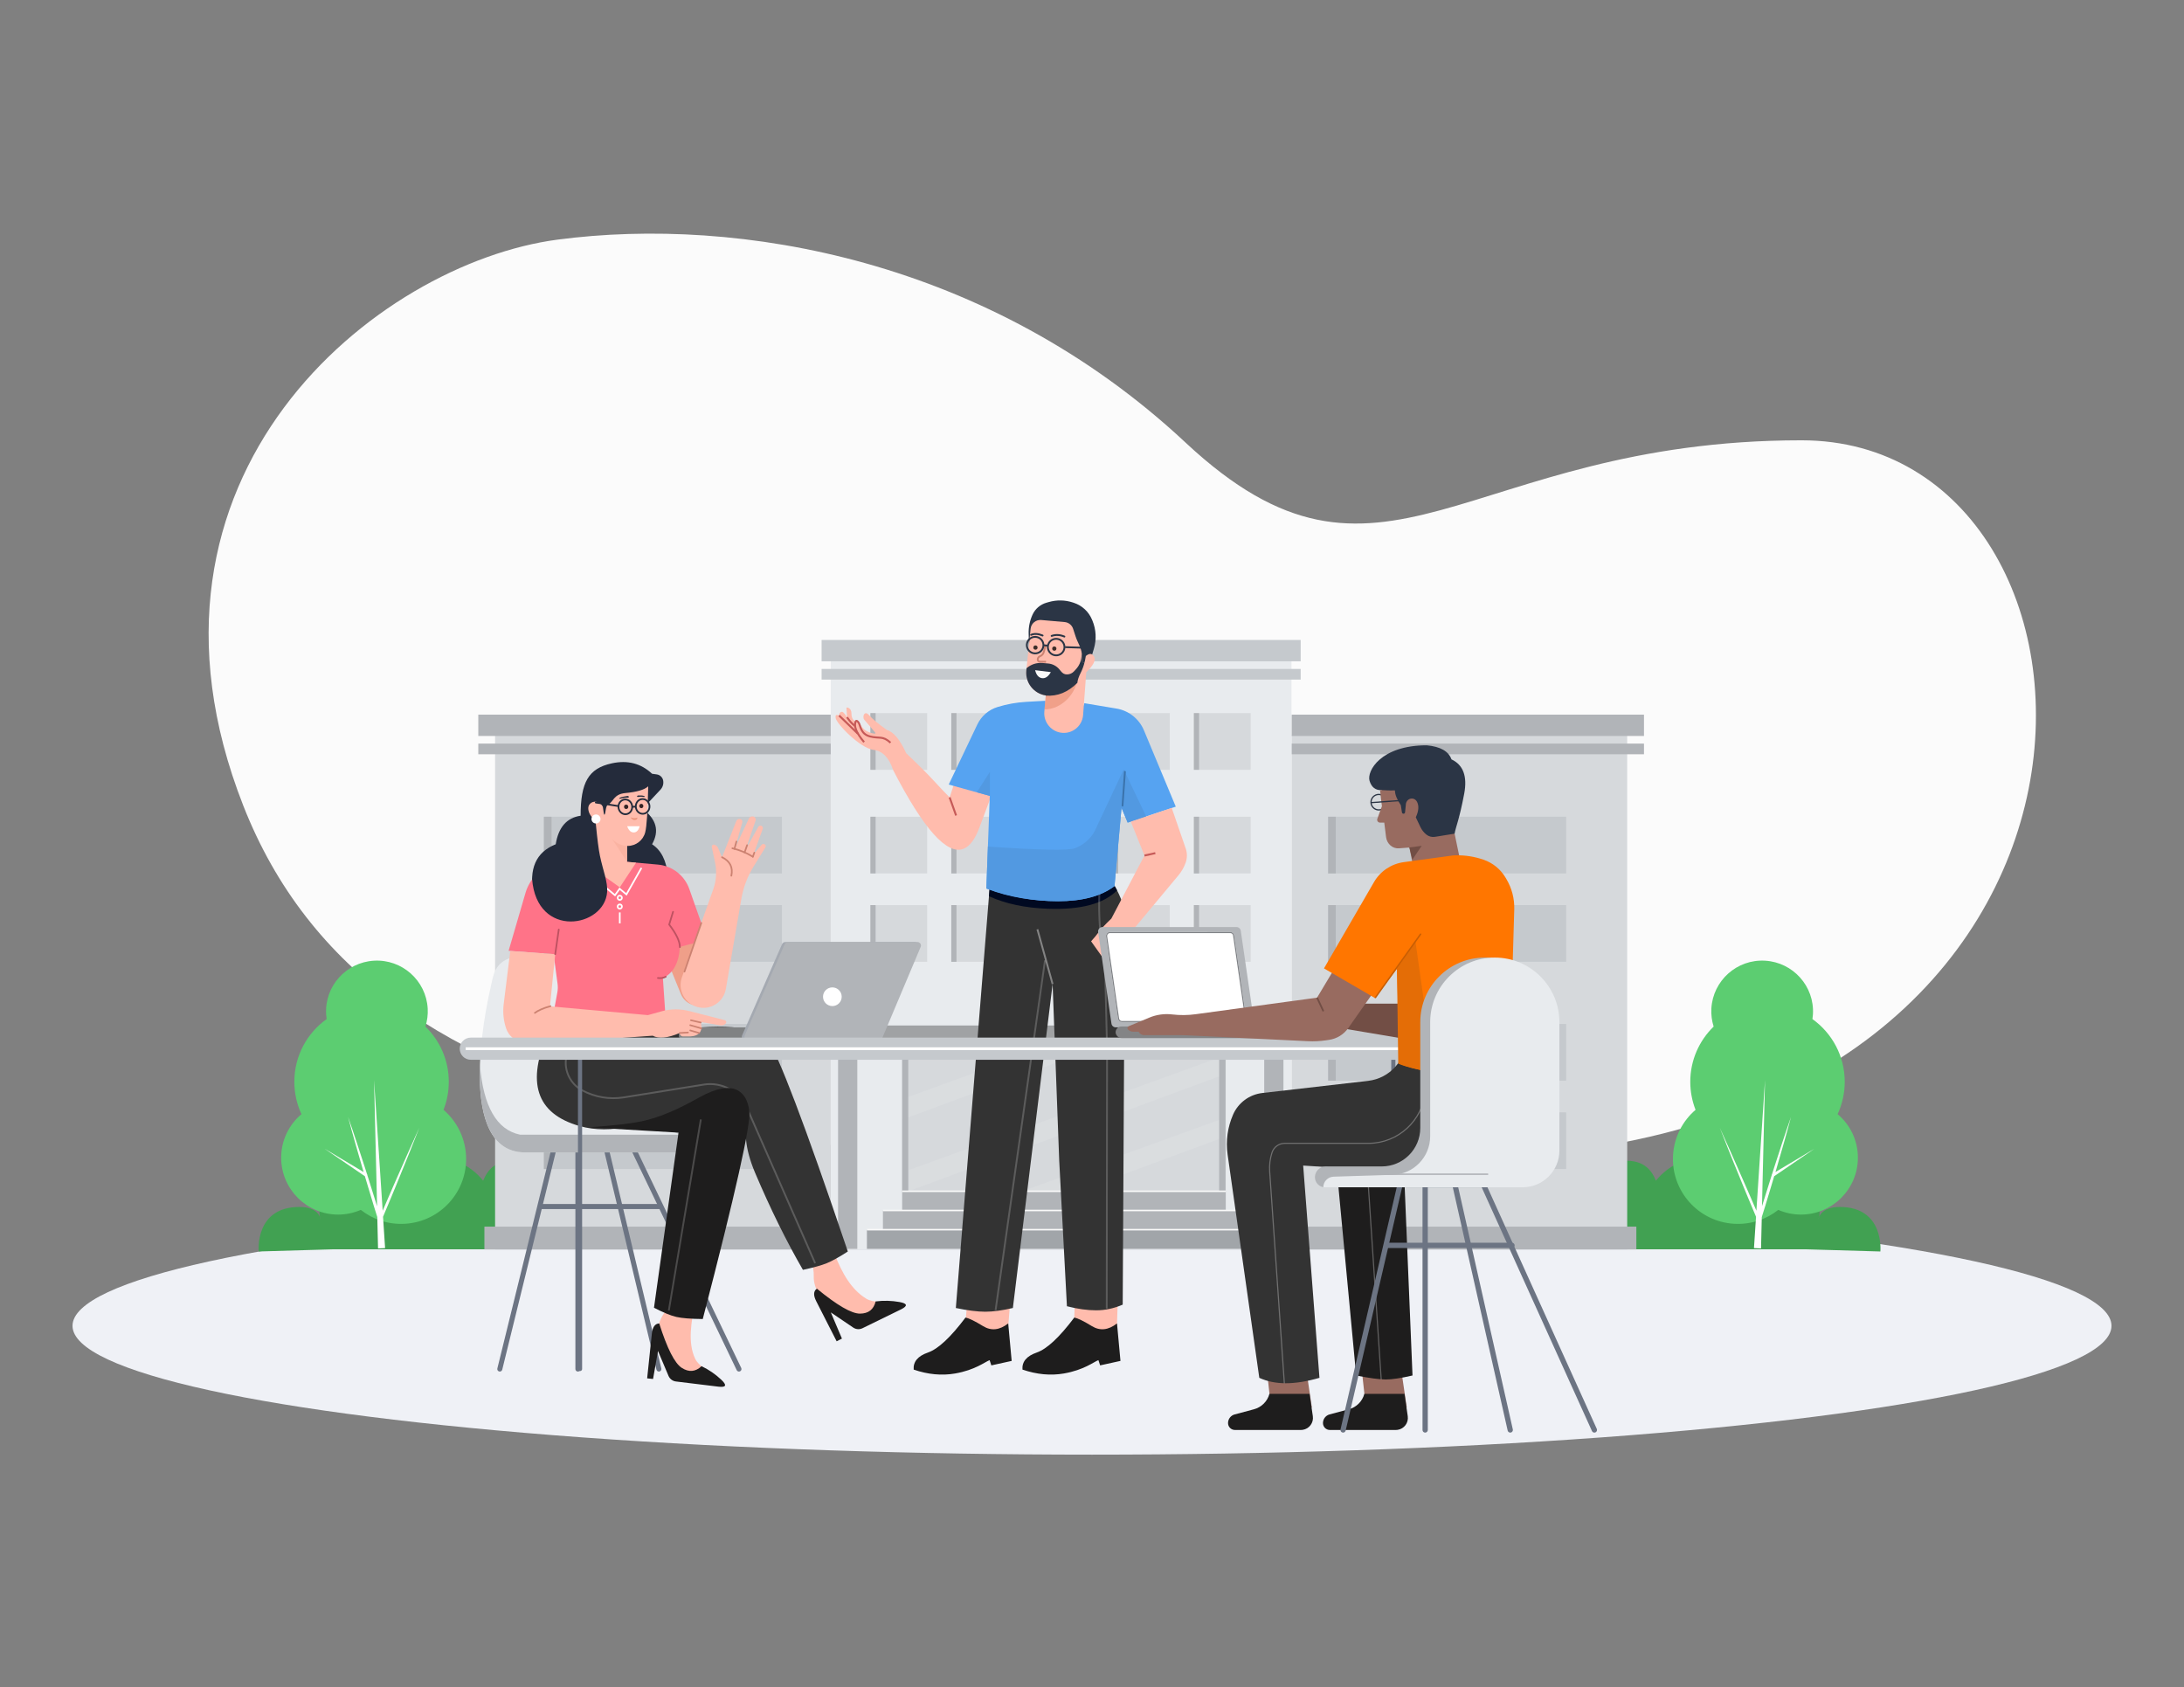 <?xml version="1.0" encoding="UTF-8"?>
<svg width="1024px" height="791px" viewBox="0 0 1024 791" version="1.1" xmlns="http://www.w3.org/2000/svg" xmlns:xlink="http://www.w3.org/1999/xlink">
    <rect x="0" y="0" width="1024" height="791" fill="#808080" stroke="none"/>
    <title>1. Mentoring university students</title>
    <defs>
        <path d="M28.091,10.681 C28.307,7.839 25.62,6.668 23.719,7.459 C22.451,7.986 21.632,8.725 21.261,9.675 C20.964,12.103 20.741,13.317 20.591,13.317 C19.859,13.317 20.181,9.118 18.773,8.503 C16.321,7.431 16.321,3.679 10.729,3.166 C5.286,2.667 1.71,1.611 0,0 C0.232,11.594 0.699,18.774 1.401,21.54 C1.401,21.54 1.401,21.54 1.401,21.54 C2.36,25.315 5.757,27.958 9.652,27.958 L9.864,27.958 L9.864,27.958 L9.864,36.813 C9.864,41.055 13.046,44.622 17.26,45.104 C20.905,45.521 24.197,42.905 24.614,39.261 C24.642,39.01 24.657,38.758 24.657,38.506 L24.657,16.167 L24.657,16.167 C26.802,14.404 27.947,12.575 28.091,10.681 Z" id="path-1"></path>
    </defs>
    <g id="1.-Mentoring-university-students" stroke="none" stroke-width="1" fill="none" fill-rule="evenodd">
        <g id="Group-13" transform="translate(34, 109.542)">
            <g id="Group-84">
                <ellipse id="Oval" fill="#EFF1F6" cx="478" cy="512.058" rx="478" ry="60.399"></ellipse>
                <path d="M80.059,268.16 C19.242,113.218 142.679,13.918 227.526,2.792 C312.373,-8.335 429.747,11.902 521.851,97.953 C613.956,184.005 651.897,96.892 810.654,96.892 C969.411,96.892 984.789,420.843 663.873,433.135 C342.956,445.427 140.877,423.102 80.059,268.16 Z" id="Path-57" fill="#FBFBFB" fill-rule="nonzero"></path>
                <g id="Group-4-Copy" transform="translate(755.27, 409.015) scale(-1, 1) translate(-755.27, -409.015) translate(662.851, 340.828)">
                    <g id="Group-6-Copy-2">
                        <path d="M152.188,135.365 C152.075,120.929 137.483,95.999 123.129,94.092 C111.373,92.52 107.455,98.006 105.278,103.182 C99.87,96.448 91.584,92.141 82.286,92.141 C72.23,92.141 66.261,97.374 60.938,105.062 C57.244,102.242 43.073,94.905 32.975,107.405 C26.444,115.5 29.056,121.237 29.056,121.237 C29.056,121.237 28.536,115.5 19.126,115.5 C-1.983,115.5 0.053,136.375 0.053,136.375 L34.716,135.365 L152.188,135.365 L152.188,135.365 Z" id="Path" fill="#41A152"></path>
                        <g id="Group" transform="translate(10.586, 0)">
                            <path d="M86.668,91.256 C86.163,82.684 82.166,75.162 76.12,69.965 C77.705,65.889 78.589,61.463 78.589,56.827 C78.589,46.671 74.395,37.497 67.635,30.927 C68.476,28.252 68.869,25.409 68.701,22.439 C67.929,9.3 56.652,-0.729 43.509,0.042 C30.353,0.812 20.31,12.074 21.081,25.198 C21.124,25.941 21.208,26.683 21.32,27.412 C12.147,33.967 6.172,44.696 6.172,56.813 C6.172,62.233 7.378,67.374 9.51,71.996 C3.703,76.885 0,84.211 0,92.391 C0,107.127 11.964,119.075 26.72,119.075 C30.493,119.075 34.084,118.276 37.338,116.876 C42.99,121.344 50.242,123.837 58.013,123.389 C74.816,122.422 87.636,108.037 86.668,91.256 Z" id="Path" fill="#5CCD71"></path>
                            <path d="M59.892,89.169 C58.265,92.755 56.708,96.383 55.109,99.983 C53.538,103.597 51.911,107.183 50.368,110.81 L47.591,117.268 L43.551,56.042 L44.968,115.195 C44.393,113.318 43.818,111.441 43.215,109.564 L40.311,100.291 L40.396,100.151 L40.227,100.053 L39.4,97.434 C36.791,89.365 34.168,81.297 31.363,73.299 C33.523,81.507 35.893,89.646 38.25,97.784 L38.656,99.128 L20.366,88.203 L39.245,101.089 L41.91,109.97 C42.92,113.402 43.986,116.819 45.066,120.237 L45.417,134.945 L48.727,134.791 L47.759,120.111 L51.462,111.273 C53.005,107.645 54.45,103.989 55.951,100.333 C57.423,96.677 58.952,93.049 60.397,89.379 L64.745,78.384 L59.892,89.169 Z" id="Path" fill="#FFFFFF" fill-rule="nonzero"></path>
                        </g>
                    </g>
                    <g id="Group" transform="translate(126.935, 86.232)">
                        <path d="M57.883,49.07 L0,49.07 C0.813,46.06 2.915,43.703 5.314,42.634 C7.892,41.485 10.768,41.664 13.425,42.515 C12.929,42.357 12.275,41.347 11.938,40.931 C11.125,39.921 10.47,38.852 10.272,37.446 C10.054,35.881 10.47,34.297 11.323,33.049 C12.751,30.99 15.229,30.237 17.45,30.495 C17.569,30.515 17.668,30.515 17.787,30.534 C18.224,30.614 18.64,30.732 19.056,30.911 C20.841,31.703 22.408,33.089 23.756,34.634 C24.014,34.931 24.252,35.208 24.49,35.525 C24.49,35.525 20.722,31.94 19.85,29.227 C16.578,21.504 23.498,10.296 32.085,13.464 C35.535,15.128 38.351,18.534 40.215,22.534 C33.334,10.771 44.736,3.622 48.781,14.217 C46.283,5.484 50.011,-3.645 57.566,1.484 C57.685,1.523 57.764,1.583 57.883,1.642 L57.883,49.07 Z" id="Path" fill="#B1DAE6"></path>
                        <path d="M57.883,49.07 L23.776,49.07 C24.252,47.288 25.481,45.901 26.909,45.268 C28.436,44.594 30.121,44.694 31.688,45.208 C30.895,43.446 31.985,41.05 33.512,40.357 C35.039,39.664 36.745,40.238 38.212,41.109 C36.943,40.436 35.991,39.01 35.476,37.406 C33.552,32.851 37.617,26.257 42.694,28.119 C44.736,29.109 46.382,31.109 47.492,33.465 C43.447,26.534 50.15,22.316 52.549,28.554 C50.229,21.722 54.71,17.722 57.903,19.267 L57.903,49.07 L57.883,49.07 Z" id="Path" fill="#70939E"></path>
                        <path d="M22.527,11.801 C23.439,12.751 24.767,12.613 24.767,12.613 C24.767,12.613 24.609,10.949 23.697,10.019 C22.784,9.068 21.456,9.207 21.456,9.207 C21.456,9.207 21.614,10.85 22.527,11.801 Z" id="Path" fill="#B1DAE6"></path>
                        <path d="M48.841,22.732 C49.515,24.138 50.982,24.554 50.982,24.554 C50.982,24.554 51.339,22.712 50.665,21.306 C49.991,19.9 48.524,19.484 48.524,19.484 C48.524,19.484 48.147,21.326 48.841,22.732 Z" id="Path" fill="#41A152"></path>
                        <path d="M25.303,8.058 C24.906,10.038 25.818,12.019 25.818,12.019 C25.818,12.019 27.365,10.791 27.742,8.811 C28.139,6.83 27.226,4.85 27.226,4.85 C27.226,4.85 25.699,6.078 25.303,8.058 Z" id="Path" fill="#B1DAE6"></path>
                    </g>
                </g>
                <g id="Group-4-Copy-2" transform="translate(87.246, 340.828)">
                    <g id="Group-6-Copy-2">
                        <path d="M152.188,135.365 C152.075,120.929 137.483,95.999 123.129,94.092 C111.373,92.52 107.455,98.006 105.278,103.182 C99.87,96.448 91.584,92.141 82.286,92.141 C72.23,92.141 66.261,97.374 60.938,105.062 C57.244,102.242 43.073,94.905 32.975,107.405 C26.444,115.5 29.056,121.237 29.056,121.237 C29.056,121.237 28.536,115.5 19.126,115.5 C-1.983,115.5 0.053,136.375 0.053,136.375 L34.716,135.365 L152.188,135.365 L152.188,135.365 Z" id="Path" fill="#41A152"></path>
                        <g id="Group" transform="translate(10.586, 0)">
                            <path d="M86.668,91.256 C86.163,82.684 82.166,75.162 76.12,69.965 C77.705,65.889 78.589,61.463 78.589,56.827 C78.589,46.671 74.395,37.497 67.635,30.927 C68.476,28.252 68.869,25.409 68.701,22.439 C67.929,9.3 56.652,-0.729 43.509,0.042 C30.353,0.812 20.31,12.074 21.081,25.198 C21.124,25.941 21.208,26.683 21.32,27.412 C12.147,33.967 6.172,44.696 6.172,56.813 C6.172,62.233 7.378,67.374 9.51,71.996 C3.703,76.885 0,84.211 0,92.391 C0,107.127 11.964,119.075 26.72,119.075 C30.493,119.075 34.084,118.276 37.338,116.876 C42.99,121.344 50.242,123.837 58.013,123.389 C74.816,122.422 87.636,108.037 86.668,91.256 Z" id="Path" fill="#5CCD71"></path>
                            <path d="M59.892,89.169 C58.265,92.755 56.708,96.383 55.109,99.983 C53.538,103.597 51.911,107.183 50.368,110.81 L47.591,117.268 L43.551,56.042 L44.968,115.195 C44.393,113.318 43.818,111.441 43.215,109.564 L40.311,100.291 L40.396,100.151 L40.227,100.053 L39.4,97.434 C36.791,89.365 34.168,81.297 31.363,73.299 C33.523,81.507 35.893,89.646 38.25,97.784 L38.656,99.128 L20.366,88.203 L39.245,101.089 L41.91,109.97 C42.92,113.402 43.986,116.819 45.066,120.237 L45.417,134.945 L48.727,134.791 L47.759,120.111 L51.462,111.273 C53.005,107.645 54.45,103.989 55.951,100.333 C57.423,96.677 58.952,93.049 60.397,89.379 L64.745,78.384 L59.892,89.169 Z" id="Path" fill="#FFFFFF" fill-rule="nonzero"></path>
                        </g>
                    </g>
                    <g id="Group" transform="translate(126.935, 86.232)">
                        <path d="M57.883,49.07 L0,49.07 C0.813,46.06 2.915,43.703 5.314,42.634 C7.892,41.485 10.768,41.664 13.425,42.515 C12.929,42.357 12.275,41.347 11.938,40.931 C11.125,39.921 10.47,38.852 10.272,37.446 C10.054,35.881 10.47,34.297 11.323,33.049 C12.751,30.99 15.229,30.237 17.45,30.495 C17.569,30.515 17.668,30.515 17.787,30.534 C18.224,30.614 18.64,30.732 19.056,30.911 C20.841,31.703 22.408,33.089 23.756,34.634 C24.014,34.931 24.252,35.208 24.49,35.525 C24.49,35.525 20.722,31.94 19.85,29.227 C16.578,21.504 23.498,10.296 32.085,13.464 C35.535,15.128 38.351,18.534 40.215,22.534 C33.334,10.771 44.736,3.622 48.781,14.217 C46.283,5.484 50.011,-3.645 57.566,1.484 C57.685,1.523 57.764,1.583 57.883,1.642 L57.883,49.07 Z" id="Path" fill="#B1DAE6"></path>
                        <path d="M57.883,49.07 L23.776,49.07 C24.252,47.288 25.481,45.901 26.909,45.268 C28.436,44.594 30.121,44.694 31.688,45.208 C30.895,43.446 31.985,41.05 33.512,40.357 C35.039,39.664 36.745,40.238 38.212,41.109 C36.943,40.436 35.991,39.01 35.476,37.406 C33.552,32.851 37.617,26.257 42.694,28.119 C44.736,29.109 46.382,31.109 47.492,33.465 C43.447,26.534 50.15,22.316 52.549,28.554 C50.229,21.722 54.71,17.722 57.903,19.267 L57.903,49.07 L57.883,49.07 Z" id="Path" fill="#70939E"></path>
                        <path d="M22.527,11.801 C23.439,12.751 24.767,12.613 24.767,12.613 C24.767,12.613 24.609,10.949 23.697,10.019 C22.784,9.068 21.456,9.207 21.456,9.207 C21.456,9.207 21.614,10.85 22.527,11.801 Z" id="Path" fill="#B1DAE6"></path>
                        <path d="M48.841,22.732 C49.515,24.138 50.982,24.554 50.982,24.554 C50.982,24.554 51.339,22.712 50.665,21.306 C49.991,19.9 48.524,19.484 48.524,19.484 C48.524,19.484 48.147,21.326 48.841,22.732 Z" id="Path" fill="#41A152"></path>
                        <path d="M25.303,8.058 C24.906,10.038 25.818,12.019 25.818,12.019 C25.818,12.019 27.365,10.791 27.742,8.811 C28.139,6.83 27.226,4.85 27.226,4.85 C27.226,4.85 25.699,6.078 25.303,8.058 Z" id="Path" fill="#B1DAE6"></path>
                    </g>
                </g>
                <g id="Group-74" transform="translate(190.26, 190.508)">
                    <rect id="Rectangle-Copy-20" fill="#D6D9DC" fill-rule="nonzero" x="7.869" y="44.293" width="157.382" height="241.468"></rect>
                    <rect id="Rectangle-Copy-22" fill="#D6D9DC" fill-rule="nonzero" x="381.294" y="44.293" width="157.382" height="241.468"></rect>
                    <g id="Group-69" transform="translate(0, 35.006)" fill="#B1B4B8">
                        <rect id="Rectangle-Copy-25" x="0" y="0" width="165.251" height="10.002"></rect>
                        <rect id="Rectangle-Copy-24" x="0" y="13.574" width="165.251" height="5.001"></rect>
                    </g>
                    <g id="Group-69-Copy" transform="translate(381.294, 35.006)" fill="#B1B4B8">
                        <rect id="Rectangle-Copy-25" x="0" y="0" width="165.251" height="10.002"></rect>
                        <rect id="Rectangle-Copy-24" x="0" y="13.574" width="165.251" height="5.001"></rect>
                    </g>
                    <rect id="Rectangle" fill="#B1B4B8" x="2.861" y="275.045" width="540.107" height="10.716"></rect>
                    <rect id="Rectangle" fill="#E8EBEE" x="165.251" y="7.858" width="216.043" height="277.902"></rect>
                    <g id="Group-72" transform="translate(183.851, 34.291)">
                        <rect id="Rectangle" fill="#D6D9DC" x="0" y="0" width="26.612" height="26.576"></rect>
                        <polygon id="Rectangle-Copy-33" fill="#B1B4B8" points="0 0 2.432 0 2.432 26.576 0 26.576"></polygon>
                    </g>
                    <g id="Group-72-Copy" transform="translate(221.766, 34.291)">
                        <rect id="Rectangle" fill="#D6D9DC" x="0" y="0" width="26.612" height="26.576"></rect>
                        <polygon id="Rectangle-Copy-33" fill="#B1B4B8" points="0 0 2.432 0 2.432 26.576 0 26.576"></polygon>
                    </g>
                    <g id="Group-72-Copy-3" transform="translate(259.681, 34.291)">
                        <rect id="Rectangle" fill="#D6D9DC" x="0" y="0" width="26.612" height="26.576"></rect>
                        <polygon id="Rectangle-Copy-33" fill="#B1B4B8" points="0 0 2.432 0 2.432 26.576 0 26.576"></polygon>
                    </g>
                    <g id="Group-72-Copy-2" transform="translate(297.596, 34.291)">
                        <rect id="Rectangle" fill="#D6D9DC" x="0" y="0" width="26.612" height="26.576"></rect>
                        <polygon id="Rectangle-Copy-33" fill="#B1B4B8" points="0 0 2.432 0 2.432 26.576 0 26.576"></polygon>
                    </g>
                    <g id="Group-72-Copy-4" transform="translate(335.51, 34.291)">
                        <rect id="Rectangle" fill="#D6D9DC" x="0" y="0" width="26.612" height="26.576"></rect>
                        <polygon id="Rectangle-Copy-33" fill="#B1B4B8" points="0 0 2.432 0 2.432 26.576 0 26.576"></polygon>
                    </g>
                    <g id="Group-72-Copy-9" transform="translate(183.851, 82.871)">
                        <rect id="Rectangle" fill="#D6D9DC" x="0" y="0" width="26.612" height="26.576"></rect>
                        <rect id="Rectangle-Copy-33" fill="#B1B4B8" x="0" y="0" width="2.432" height="26.576"></rect>
                    </g>
                    <g id="Group-72-Copy-8" transform="translate(221.766, 82.871)">
                        <rect id="Rectangle" fill="#D6D9DC" x="0" y="0" width="26.612" height="26.576"></rect>
                        <rect id="Rectangle-Copy-33" fill="#B1B4B8" x="0" y="0" width="2.432" height="26.576"></rect>
                    </g>
                    <g id="Group-72-Copy-7" transform="translate(259.681, 82.871)">
                        <rect id="Rectangle" fill="#D6D9DC" x="0" y="0" width="26.612" height="26.576"></rect>
                        <rect id="Rectangle-Copy-33" fill="#B1B4B8" x="0" y="0" width="2.432" height="26.576"></rect>
                    </g>
                    <g id="Group-72-Copy-6" transform="translate(297.596, 82.871)">
                        <rect id="Rectangle" fill="#D6D9DC" x="0" y="0" width="26.612" height="26.576"></rect>
                        <rect id="Rectangle-Copy-33" fill="#B1B4B8" x="0" y="0" width="2.432" height="26.576"></rect>
                    </g>
                    <g id="Group-72-Copy-5" transform="translate(335.51, 82.871)">
                        <rect id="Rectangle" fill="#D6D9DC" x="0" y="0" width="26.612" height="26.576"></rect>
                        <rect id="Rectangle-Copy-33" fill="#B1B4B8" x="0" y="0" width="2.432" height="26.576"></rect>
                    </g>
                    <g id="Group-83" transform="translate(398.463, 82.871)">
                        <g id="Group-72-Copy-15">
                            <rect id="Rectangle" fill="#C5C9CD" x="0" y="0" width="111.598" height="26.576"></rect>
                            <polygon id="Rectangle-Copy-33" fill="#B1B4B8" points="0 0 3.577 0 3.577 26.576 0 26.576"></polygon>
                        </g>
                        <g id="Group-72-Copy-16" transform="translate(0, 41.435)">
                            <rect id="Rectangle" fill="#C5C9CD" x="0" y="0" width="111.598" height="26.576"></rect>
                            <polygon id="Rectangle-Copy-33" fill="#B1B4B8" points="0 0 3.577 0 3.577 26.576 0 26.576"></polygon>
                        </g>
                        <g id="Group-72-Copy-17" transform="translate(0, 97.159)">
                            <rect id="Rectangle" fill="#C5C9CD" x="0" y="0" width="111.598" height="26.576"></rect>
                            <polygon id="Rectangle-Copy-33" fill="#B1B4B8" points="0 0 3.577 0 3.577 26.576 0 26.576"></polygon>
                        </g>
                        <g id="Group-72-Copy-18" transform="translate(0, 138.594)">
                            <rect id="Rectangle" fill="#C5C9CD" x="0" y="0" width="111.598" height="26.576"></rect>
                            <polygon id="Rectangle-Copy-33" fill="#B1B4B8" points="0 0 3.577 0 3.577 26.576 0 26.576"></polygon>
                        </g>
                    </g>
                    <g id="Group-83-Copy" transform="translate(30.761, 82.871)">
                        <g id="Group-72-Copy-15">
                            <rect id="Rectangle" fill="#C5C9CD" x="0" y="0" width="111.598" height="26.576"></rect>
                            <polygon id="Rectangle-Copy-33" fill="#B1B4B8" points="0 0 3.577 0 3.577 26.576 0 26.576"></polygon>
                        </g>
                        <g id="Group-72-Copy-16" transform="translate(0, 41.435)">
                            <rect id="Rectangle" fill="#C5C9CD" x="0" y="0" width="111.598" height="26.576"></rect>
                            <polygon id="Rectangle-Copy-33" fill="#B1B4B8" points="0 0 3.577 0 3.577 26.576 0 26.576"></polygon>
                        </g>
                        <g id="Group-72-Copy-17" transform="translate(0, 97.159)">
                            <rect id="Rectangle" fill="#C5C9CD" x="0" y="0" width="111.598" height="26.576"></rect>
                            <polygon id="Rectangle-Copy-33" fill="#B1B4B8" points="0 0 3.577 0 3.577 26.576 0 26.576"></polygon>
                        </g>
                        <g id="Group-72-Copy-18" transform="translate(0, 138.594)">
                            <rect id="Rectangle" fill="#C5C9CD" x="0" y="0" width="111.598" height="26.576"></rect>
                            <polygon id="Rectangle-Copy-33" fill="#B1B4B8" points="0 0 3.577 0 3.577 26.576 0 26.576"></polygon>
                        </g>
                    </g>
                    <g id="Group-72-Copy-14" transform="translate(183.851, 124.306)">
                        <rect id="Rectangle" fill="#D6D9DC" x="0" y="0" width="26.612" height="26.576"></rect>
                        <rect id="Rectangle-Copy-33" fill="#B1B4B8" x="0" y="0" width="2.432" height="26.576"></rect>
                    </g>
                    <g id="Group-72-Copy-13" transform="translate(221.766, 124.306)">
                        <rect id="Rectangle" fill="#D6D9DC" x="0" y="0" width="26.612" height="26.576"></rect>
                        <rect id="Rectangle-Copy-33" fill="#B1B4B8" x="0" y="0" width="2.432" height="26.576"></rect>
                    </g>
                    <g id="Group-72-Copy-12" transform="translate(259.681, 124.306)">
                        <rect id="Rectangle" fill="#D6D9DC" x="0" y="0" width="26.612" height="26.576"></rect>
                        <rect id="Rectangle-Copy-33" fill="#B1B4B8" x="0" y="0" width="2.432" height="26.576"></rect>
                    </g>
                    <g id="Group-72-Copy-11" transform="translate(297.596, 124.306)">
                        <rect id="Rectangle" fill="#D6D9DC" x="0" y="0" width="26.612" height="26.576"></rect>
                        <rect id="Rectangle-Copy-33" fill="#B1B4B8" x="0" y="0" width="2.432" height="26.576"></rect>
                    </g>
                    <g id="Group-72-Copy-10" transform="translate(335.51, 124.306)">
                        <rect id="Rectangle" fill="#D6D9DC" x="0" y="0" width="26.612" height="26.576"></rect>
                        <rect id="Rectangle-Copy-33" fill="#B1B4B8" x="0" y="0" width="2.432" height="26.576"></rect>
                    </g>
                    <rect id="Rectangle" fill="#C5C9CD" x="160.959" y="0" width="224.627" height="10.002"></rect>
                    <rect id="Rectangle-Copy-23" fill="#C5C9CD" x="160.959" y="13.574" width="224.627" height="5.001"></rect>
                    <g id="Group-70" transform="translate(156.667, 180.744)">
                        <rect id="Rectangle" fill="#A0A2A4" x="0" y="0" width="234.357" height="12.002"></rect>
                        <rect id="Rectangle-Copy-27" fill="#A1A5A9" x="25.539" y="95.73" width="181.777" height="9.001"></rect>
                        <rect id="Rectangle-Copy-29" fill="#B1B4B8" x="33.05" y="86.728" width="168.256" height="9.001"></rect>
                        <polygon id="Rectangle-Copy-31" fill="#D6D9DC" points="42.064 11.716 193.795 11.716 193.795 77.727 42.064 77.727"></polygon>
                        <polygon id="Path" fill="#FFFFFF" opacity="0.1" points="129.764 11.716 42.063 44.131 42.063 34.511 104.968 11.716"></polygon>
                        <polygon id="Path" fill="#FFFFFF" opacity="0.1" points="193.795 43.131 193.795 52.065 124.368 77.727 98.322 77.727"></polygon>
                        <polygon id="Path-303" fill="#FFFFFF" opacity="0.1" points="44.924 77.727 44.924 67.868 193.795 13.921 193.795 22.701"></polygon>
                        <polygon id="Rectangle" fill="#B1B4B8" points="93.142 11.716 96.146 11.716 96.146 77.727 93.142 77.727"></polygon>
                        <polygon id="Rectangle-Copy-32" fill="#B1B4B8" points="136.708 11.716 139.713 11.716 139.713 77.727 136.708 77.727"></polygon>
                        <polygon id="Rectangle-Copy-34" fill="#B1B4B8" points="190.686 11.716 193.691 11.716 193.691 77.727 190.686 77.727"></polygon>
                        <rect id="Rectangle-Copy-30" fill="#B1B4B8" x="42.064" y="77.727" width="151.731" height="9.001"></rect>
                        <polygon id="Rectangle" fill="#B1B4B8" points="12.018 11.716 21.032 11.716 21.032 104.731 12.018 104.731"></polygon>
                        <polygon id="Rectangle-Copy-26" fill="#B1B4B8" points="211.822 11.716 220.836 11.716 220.836 104.731 211.822 104.731"></polygon>
                        <line x1="33.05" y1="86.728" x2="201.306" y2="86.728" id="Path-299" stroke="#F9F9F9" stroke-width="0.715"></line>
                        <line x1="25.539" y1="95.73" x2="207.315" y2="95.73" id="Path-300" stroke="#F9F9F9" stroke-width="0.715"></line>
                        <polygon id="Path-302" fill="#B1B4B8" points="44.924 77.727 44.924 13.921 193.795 13.921 193.795 11.716 42.064 11.716 42.064 77.727"></polygon>
                        <line x1="42.064" y1="77.727" x2="193.795" y2="77.727" id="Path-301" stroke="#F9F9F9" stroke-width="0.715"></line>
                    </g>
                </g>
            </g>
            <g id="Group-6" transform="translate(181.545, 156.887)">
                <g id="Group-27" transform="translate(141.985, 0)">
                    <g id="MAN-Yellow-2" transform="translate(105.325, 195.952) scale(-1, 1) translate(-105.325, -195.952) ">
                        <g id="MAN-Yellow" transform="translate(105.325, 195.952) scale(-1, 1) rotate(5) translate(-105.325, -195.952) translate(16.124, 7.056)">
                            <g id="Pants" transform="translate(110.694, 256.368) scale(-1, 1) rotate(7) translate(-110.694, -256.368) translate(56.685, 140.662)">
                                <g id="Pants-2" transform="translate(-0, 0)">
                                    <g id="Pants" transform="translate(54.009, 115.706) scale(-1, 1) translate(-54.009, -115.706) ">
                                        <g id="Path-2" transform="translate(-0, 0)">
                                            <g id="Group-10-Copy" transform="translate(75.274, 209.238) scale(-1, 1) rotate(-4) translate(-75.274, -209.238) translate(52.361, 188.611)">
                                                <polygon id="Rectangle" fill="#FFBCAD" points="2.235 1.8189894e-12 22.354 1.8189894e-12 22.354 20.069 2.235 20.069"></polygon>
                                                <path d="M23.472,14.136 C16.813,23.657 11.142,29.321 6.458,31.128 C1.774,32.935 -0.362,35.676 0.05,39.353 C6.824,41.417 13.315,41.8 19.523,40.501 C28.835,38.552 33.326,34.587 35.479,33.684 L36.374,36.11 L45.826,33.684 L43.591,16.176 C39.653,19.497 35.728,20.047 31.816,17.826 C27.904,15.605 25.123,14.375 23.472,14.136 Z" id="Path-259" fill="#1E1D1D" transform="translate(22.913, 27.695) scale(-1, 1) translate(-22.913, -27.695) "></path>
                                            </g>
                                            <g id="Group-10-Copy-2" transform="translate(24.297, 207.447) scale(-1, 1) rotate(-4) translate(-24.297, -207.447) translate(1.384, 186.806)">
                                                <polygon id="Rectangle" fill="#FFBCAD" points="1.386 1.63907082e-12 21.505 1.60342049e-12 22.425 20.365 2.307 20.365"></polygon>
                                                <path d="M23.472,14.165 C16.813,23.686 11.142,29.35 6.458,31.157 C1.774,32.964 -0.362,35.706 0.05,39.383 C6.824,41.447 13.315,41.829 19.523,40.53 C28.835,38.581 33.326,34.616 35.479,33.714 L36.374,36.14 L45.826,33.714 L43.591,16.206 C39.653,19.527 35.728,20.077 31.816,17.856 C27.904,15.635 25.123,14.404 23.472,14.165 Z" id="Path-259" fill="#1E1D1D" transform="translate(22.913, 27.724) scale(-1, 1) translate(-22.913, -27.724) "></path>
                                            </g>
                                            <path d="M43.624,0.365 L20.946,196.376 C26.463,197.733 31.039,198.475 34.673,198.602 C38.308,198.728 42.641,198.297 47.674,197.307 L71.593,46.186 L71.799,128.933 L73.025,197.364 C77.939,198.817 82.487,199.617 86.669,199.762 C90.852,199.908 95.027,199.164 99.196,197.531 L105.313,46.215 C109.857,27.67 108.676,12.386 101.77,0.365 L43.624,0.365 Z" id="Mask" fill="#333333"></path>
                                            <path d="M101.77,0.365 C102.326,1.333 102.845,2.323 103.327,3.334 C96.879,9.396 86.025,11.894 70.764,10.827 C60.032,10.076 50.851,7.796 43.219,3.987 L43.624,0.365 L101.77,0.365 Z" id="Path" fill="#000921"></path>
                                            <path d="M91.643,199.124 L96.01,78.442 C96.036,77.712 96.053,76.982 96.061,76.252 L96.377,45.792 C96.415,42.2 96.224,38.608 95.806,35.04 C94.36,22.682 94.215,11.002 95.37,0" id="Path-51" stroke="#FFFFFF" stroke-width="0.849" opacity="0.2"></path>
                                            <line x1="39.532" y1="198.06" x2="68.418" y2="34.943" id="Path-52" stroke="#FFFFFF" stroke-width="0.849" opacity="0.2"></line>
                                            <line x1="65.363" y1="20.269" x2="71.593" y2="46.186" id="Path-58" stroke="#FFFFFF" stroke-width="0.865" opacity="0.396"></line>
                                        </g>
                                    </g>
                                </g>
                            </g>
                            <g id="Body" transform="translate(0, 4.832)">
                                <g id="left-hand-copy" transform="translate(43.839, 91.064) rotate(9) translate(-43.839, -91.064) translate(3.598, 64.9)">
                                    <g id="Path-357" transform="translate(0, 0)">
                                        <path d="M32.071,22.919 C28.886,17.991 25.227,15.781 21.091,16.288 C14.748,17.066 1.226,8.581 0.225,6.07 C-0.776,3.559 1.908,5.07 1.56,4.405 C1.212,3.74 1.612,2.668 2.487,2.561 C3.071,2.49 4.031,3.177 5.368,4.624 C4.481,1.898 4.024,0.425 3.997,0.205 C3.957,-0.126 6.281,-0.392 6.917,2.25 C7.34,4.012 8.239,5.078 9.613,5.448 C10.645,4.402 11.054,5.568 13.544,7.461 C16.034,9.353 20.188,8.939 20.142,8.56 C20.095,8.18 14.857,4.705 13.469,3.652 C12.081,2.599 12.393,-0.891 15.113,1.012 C16.927,2.281 20.15,3.84 24.784,5.691 C28.151,5.829 31.995,8.635 36.315,14.109 C43.166,17.982 48.321,21.065 51.779,23.357 C55.248,25.657 58.352,27.632 61.092,29.283 L61.092,29.283 L61.931,17.99 L80.482,18.472 L78.121,39.139 C77.506,45.185 75.908,49.151 73.326,51.037 C66.556,55.983 52.877,46.723 32.287,23.259 L32.287,23.259 Z" id="Mask" fill="#FFBCAD"></path>
                                        <line x1="61.092" y1="29.283" x2="66.083" y2="36.784" id="Path-5" stroke="#C65A58" stroke-width="0.927"></line>
                                    </g>
                                    <path d="M27.635,12.21 C23.486,9.259 22.334,11.053 17.702,10.459 C13.069,9.865 12.676,5.762 11.618,4.661 C10.913,3.927 10.461,3.762 10.263,4.167 C9.412,6.457 11.093,9.55 15.304,13.445" id="Path-360" stroke="#C65A58" stroke-width="0.927" transform="translate(18.842, 8.698) rotate(-7) translate(-18.842, -8.698) "></path>
                                    <line x1="1.927" y1="3.947" x2="11.729" y2="11.361" id="Path-361" stroke="#C65A58" stroke-width="0.927" transform="translate(6.828, 7.654) rotate(-7) translate(-6.828, -7.654) "></line>
                                    <path d="M5.511,4.197 C6.382,5.148 7.069,5.842 7.573,6.279 C8.076,6.716 8.764,7.215 9.634,7.776" id="Path-362" stroke="#C65A58" stroke-width="0.927" transform="translate(7.573, 5.986) rotate(-7) translate(-7.573, -5.986) "></path>
                                </g>
                                <path d="M104.764,48.358 L95.812,49.654 C91.298,50.308 86.88,51.507 82.655,53.226 C78.601,54.876 75.423,58.148 73.892,62.248 L62.995,91.447 L62.995,91.447 L82.646,95.094 L84.82,138.459 C96.112,141.46 107.44,142.464 118.804,141.472 C130.169,140.48 138.762,137.359 144.584,132.107 L144.654,95.267 L148.128,101.908 L169.952,92.491 L151.967,58.153 C149.255,52.975 144.072,49.555 138.245,49.099 L123.057,47.909 L123.057,47.909 C120.951,55.409 117.56,58.935 112.884,58.486 C108.207,58.036 105.5,54.66 104.764,48.358 Z" id="Mask" fill="#56A3F1"></path>
                                <g id="Group-3" transform="translate(93.619, 0)">
                                    <path d="M1.359,24.703 L0.548,17.773 C0.187,14.697 0.543,11.579 1.586,8.662 C2.593,5.847 4.777,3.611 7.568,2.537 L8.669,2.114 C12.25,0.736 16.163,0.466 19.9,1.336 L20.394,1.451 C24.347,2.373 27.701,4.975 29.575,8.576 L29.817,9.041 C31.884,13.012 32.53,17.572 31.648,21.962 L30.015,30.086 L30.015,30.086 L20.73,35.327 L1.359,24.703 Z" id="Path-84" fill="#2B3545"></path>
                                    <path d="M1.26,15.329 L0.954,34.911 C0.864,40.669 5.31,45.484 11.057,45.853 L11.057,45.853 L11.057,45.853 L11.057,53.466 C11.057,58.539 15.17,62.652 20.243,62.652 C25.247,62.652 29.304,58.595 29.304,53.591 C29.304,53.55 29.303,53.508 29.303,53.467 L29.028,33.38 L29.028,33.38 C32.076,29.864 33.09,27.336 32.067,25.796 C31.045,24.255 29.746,24.255 28.169,25.796 L27.925,28.328 C27.892,28.668 27.606,28.927 27.265,28.927 C26.923,28.927 26.638,28.667 26.606,28.327 L26.418,26.312 C26.257,24.588 25.734,22.917 24.885,21.409 L23.595,19.118 C23.212,18.438 22.866,17.737 22.56,17.019 L21.104,13.603 C20.384,11.912 18.724,10.814 16.886,10.814 L5.845,10.814 C3.341,10.814 1.299,12.824 1.26,15.329 Z" id="Path-83" fill="#FFBCAD"></path>
                                    <ellipse id="Oval" fill="#3D2D29" cx="4.295" cy="23.918" rx="1" ry="1"></ellipse>
                                    <ellipse id="Oval-Copy-12" fill="#3D2D29" cx="13.14" cy="23.633" rx="1" ry="1"></ellipse>
                                    <path d="M8.92,22.643 L8.324,25.784 C8.171,26.586 7.669,27.278 6.954,27.672 L6.738,27.791 C6.175,28.102 5.826,28.694 5.826,29.337 C5.826,29.877 6.264,30.315 6.804,30.315 C6.824,30.315 6.845,30.314 6.866,30.313 L9.812,30.127 L9.812,30.127" id="Path-158" stroke="#CC8271" stroke-width="0.858"></path>
                                    <path d="M1.725,18.159 C3.198,17.377 5.002,17.325 7.137,18.004" id="Path-161" stroke="#2B3545" stroke-width="0.858" stroke-linecap="round"></path>
                                    <path d="M11.37,17.812 C13.222,16.991 15.215,16.919 17.351,17.597" id="Path-161-Copy" stroke="#2B3545" stroke-width="0.858" stroke-linecap="round"></path>
                                    <g id="Group-12" transform="translate(0.143, 18.915)" stroke="#2B3545" stroke-width="0.858">
                                        <g id="Group-11">
                                            <ellipse id="Oval" cx="3.899" cy="3.88" rx="3.899" ry="3.88"></ellipse>
                                            <ellipse id="Oval-Copy-8" cx="13.799" cy="3.936" rx="3.899" ry="3.88"></ellipse>
                                            <line x1="7.675" y1="3.591" x2="10.014" y2="3.591" id="Path-92"></line>
                                            <line x1="17.966" y1="3.591" x2="27.911" y2="3.052" id="Path-93"></line>
                                        </g>
                                    </g>
                                    <path d="M25.107,36.033 C25.575,43.198 19.265,51.75 11.058,52.427 L11.057,45.853 L10.885,45.84 C9.192,45.705 7.616,45.187 6.241,44.375 C7.236,43.65 8.377,42.877 9.664,42.056 L25.107,36.033 Z" id="Path" fill="#CC5D37" opacity="0.3"></path>
                                    <path d="M26.152,24.703 C26.243,24.997 26.309,25.3 26.349,25.609 L26.37,25.795 L26.607,28.332 C26.638,28.669 26.924,28.927 27.265,28.927 C27.517,28.927 27.739,28.787 27.851,28.577 C27.611,30.378 27.145,32.146 26.461,33.839 C25.687,35.756 25.3,37.376 25.3,38.7 C21.253,43.42 16.772,45.837 11.058,45.951 L11.057,45.853 L10.885,45.84 C5.279,45.393 0.955,40.74 0.959,35.157 L0.961,34.988 L0.978,33.927 C2.841,31.978 5.448,30.844 8.208,30.844 L10.907,30.844 C12.949,30.844 14.905,31.66 16.334,33.107 L17.189,33.973 C18.061,34.856 18.89,35.299 20.13,35.178 C21.38,35.056 22.524,34.423 23.285,33.431 L24.121,32.343 C25.438,30.628 26.151,28.531 26.151,26.375 L26.152,24.703 Z" id="Path" fill="#2B3545"></path>
                                    <path d="M5.061,34.765 L12.486,34.493 C11.736,36.703 10.554,37.851 8.942,37.938 C7.329,38.024 6.033,36.883 5.061,34.765 Z" id="Path-154" fill="#F9F9F9" transform="translate(8.773, 36.217) scale(-1, 1) translate(-8.773, -36.217) "></path>
                                </g>
                                <path d="M144.109,77.214 L156.596,98.408 L148.128,101.908 L144.654,95.267 L144.584,132.107 C138.762,137.359 130.169,140.48 118.804,141.472 C107.724,142.439 95.521,141.61 85.583,138.688 L84.82,138.459 L83.84,118.811 C108.01,118.355 121.559,117.432 124.489,116.043 L124.887,115.849 C129.202,113.696 132.428,109.862 133.81,105.263 L133.908,104.925 L144.109,77.214 Z" id="Path" fill="#5299E1"></path>
                                <g id="Group-107" transform="translate(135.904, 93.23)">
                                    <path d="M41.829,65.615 L31.704,77.476 C31.892,77.734 31.069,76.418 29.234,73.526 C27.399,70.635 26.562,67.559 26.724,64.297 L3.719,31.207 C2.403,29.315 1.437,27.203 0.865,24.97 C0.305,22.784 0.5,20.473 1.42,18.413 L9.635,9.08793111e-13 L9.635,9.08793111e-13 L28.156,8.095 L20.416,23.377 L33.293,54.157 C35.914,57.148 37.688,59.408 38.614,60.936 C39.541,62.464 40.613,64.023 41.829,65.615 Z" id="Mask" fill="#FFBCAD" transform="translate(20.915, 38.754) scale(-1, 1) translate(-20.915, -38.754) "></path>
                                    <line x1="26.395" y1="21.806" x2="21.413" y2="23.377" id="Path-6" stroke="#C65A58" stroke-width="0.927"></line>
                                </g>
                                <polygon id="Path-4" fill="#5299E1" points="81.712 83.811 82.695 95.037 76.441 93.906"></polygon>
                                <path d="M144.765,77.87 C144.973,77.866 145.149,78.014 145.188,78.211 L145.196,78.288 L145.455,94.177 C145.459,94.412 145.272,94.605 145.038,94.609 C144.829,94.612 144.653,94.465 144.614,94.267 L144.606,94.191 L144.347,78.301 C144.343,78.067 144.53,77.874 144.765,77.87 Z" id="Path-42" fill="#3A73AC" fill-rule="nonzero"></path>
                            </g>
                        </g>
                    </g>
                </g>
                <g id="Group-2" transform="translate(225.343, 238.266) scale(-1, 1) translate(-225.343, -238.266) translate(0, 90.726)">
                    <g id="Chair" transform="translate(318.578, 90.346)">
                        <path d="M49.962,89.89 L88.837,89.89 L114.461,194.086 C114.616,194.719 114.23,195.358 113.597,195.514 C113.006,195.659 112.41,195.332 112.207,194.773 L112.17,194.65 L86.987,92.249 L51.447,92.249 L2.244,194.878 C1.981,195.426 1.35,195.679 0.789,195.481 L0.67,195.432 C0.122,195.169 -0.131,194.538 0.067,193.977 L0.116,193.858 L49.962,89.89 Z" id="Path-369" fill="#6C7483" fill-rule="nonzero"></path>
                        <path d="M77.874,89.89 L77.874,194.368 C77.874,195.02 77.346,195.548 76.694,195.548 C76.083,195.548 75.581,195.084 75.52,194.489 L75.514,194.368 L75.514,92.249 L64.342,92.249 L39.873,194.642 C39.732,195.234 39.168,195.614 38.578,195.539 L38.451,195.515 C37.86,195.374 37.48,194.81 37.555,194.22 L37.578,194.094 L62.481,89.89 L77.874,89.89 Z" id="Path-370" fill="#6C7483" fill-rule="nonzero"></path>
                        <g id="Path-368" transform="translate(7.566, 0)">
                            <path d="M21.252,84.459 C28.587,81.842 34.187,74.575 38.053,62.66 C43.852,44.787 58.175,1.489 83.487,0.14 C108.799,-1.209 108.167,7.418 110.25,16.372 C112.333,25.327 126.642,92.798 93.846,92.798 C67.54,92.798 41.233,92.798 14.926,92.798 C11.021,92.798 7.265,91.307 4.423,88.629 C3.454,87.715 3.408,86.187 4.323,85.217 C4.779,84.733 5.414,84.459 6.079,84.459 L21.252,84.459 L21.252,84.459 Z" id="Mask" fill="#E8EBEE"></path>
                            <path d="M93.846,92.798 L14.93,92.798 C11.023,92.798 7.264,91.307 4.423,88.629 C3.453,87.714 3.408,86.186 4.325,85.216 C4.781,84.733 5.417,84.459 6.083,84.459 L16.937,84.459 L16.937,84.484 L96.275,84.484 C107.18,82.191 113.442,71.325 115.062,51.884 C115.753,71.943 112.08,92.798 93.846,92.798 Z" id="Path" fill="#B1B4B8"></path>
                        </g>
                        <path d="M93.931,116.99 C94.582,116.99 95.111,117.518 95.111,118.17 C95.111,118.781 94.646,119.283 94.051,119.343 L93.931,119.35 L37.942,119.35 C37.29,119.35 36.762,118.821 36.762,118.17 C36.762,117.559 37.226,117.057 37.821,116.996 L37.942,116.99 L93.931,116.99 Z" id="Path-367" fill="#6C7483" fill-rule="nonzero"></path>
                    </g>
                    <g id="Woman" transform="translate(233.596, 0)">
                        <g id="Pants" transform="translate(94.215, 208.767) scale(-1, 1) translate(-94.215, -208.767) translate(7.515, 124.245)">
                            <g id="Group" transform="translate(148.237, 122.143) rotate(-27) translate(-148.237, -122.143) translate(129.902, 102.704)">
                                <g id="Path-79" transform="translate(2.644, 0)" fill="#FFBCAD" fill-rule="nonzero">
                                    <path d="M24.276,31.578 C21.566,30.061 19.747,28.55 18.817,27.044 C14.4,19.887 14.153,10.901 15.058,1.667 L3.632,1.8189894e-12 C3.41,2.304 2.759,4.425 1.678,6.362 C0.056,9.267 -0.382,13.02 0.329,15.147 C0.803,16.565 4.956,22.879 12.788,34.091 L24.276,31.578 Z" id="Mask"></path>
                                </g>
                                <path d="M2.937,12.3 C0.979,12.594 -1.8189894e-12,14.31 -1.8189894e-12,17.448 C-1.8189894e-12,20.586 -1.8189894e-12,27.604 -1.8189894e-12,38.501 L2.785,38.501 L3.712,25.194 L9.842,36.3 C10.593,37.661 12.015,38.517 13.569,38.542 L33.792,38.878 L33.792,38.878 C37.333,38.888 37.607,37.755 34.612,35.48 C31.618,33.205 28.339,31.428 24.775,30.15 C22.228,33.108 19.184,33.697 15.644,31.916 C12.104,30.135 7.869,23.596 2.937,12.3 Z" id="Path-77" fill="#1E1D1D"></path>
                            </g>
                            <g id="Path-78-+-Path-86-+-Path-87-Mask">
                                <path d="M5.543,2.358 C-5.164,25.991 -0.359,40.711 19.958,46.517 C50.433,55.226 82.905,24.297 93.945,32.008 C104.985,39.72 91.739,43.538 102.369,68.579 C109.455,85.273 116.913,100.399 124.743,113.957 C129.756,112.879 133.487,111.839 135.937,110.839 C138.387,109.838 141.674,108.01 145.799,105.356 C125.599,45.614 113.021,12.493 108.065,5.992 C103.109,-0.509 86.167,-1.72 57.239,2.358 L5.543,2.358 Z" id="Mask" fill="#333333"></path>
                                <path d="M130.472,110.839 L98.548,38.143 C95.094,30.278 86.766,25.737 78.284,27.094 L40.76,33.096 C34.054,34.169 27.182,33 21.208,29.77 C15.699,26.792 12.694,20.639 13.732,14.463 L15.68,2.875 L15.68,2.875" id="Path-13" stroke="#FFFFFF" stroke-width="0.845" opacity="0.2"></path>
                            </g>
                            <g id="Group-Copy-2" transform="translate(71.958, 147.558) rotate(6) translate(-71.958, -147.558) translate(53.622, 127.881)">
                                <g id="Path-79" transform="translate(2.764, -0)" fill="#FFBCAD" fill-rule="nonzero">
                                    <path d="M24.156,32.054 C21.446,30.538 19.627,29.027 18.697,27.521 C14.279,20.364 15.014,10.365 15.92,1.131 L2.955,0 C3.614,2.755 3.403,5.101 2.322,7.038 C0.701,9.943 -0.502,13.496 0.209,15.623 C0.683,17.041 4.836,23.356 12.668,34.567 L24.156,32.054 Z" id="Mask"></path>
                                </g>
                                <path d="M2.937,12.777 C0.979,13.07 0,14.787 0,17.925 C0,21.063 0,28.08 0,38.977 L2.785,38.977 L3.712,25.67 L9.842,36.777 C10.593,38.138 12.015,38.993 13.569,39.019 L33.792,39.355 L33.792,39.355 C37.333,39.364 37.607,38.231 34.612,35.956 C31.618,33.681 28.339,31.905 24.775,30.626 C22.228,33.585 19.184,34.174 15.644,32.392 C12.104,30.611 7.869,24.073 2.937,12.777 Z" id="Path-77" fill="#1E1D1D"></path>
                            </g>
                            <path d="M24.048,47.138 L66.409,49.628 L54.913,131.721 C59.3,133.992 62.79,135.428 65.382,136.028 C67.975,136.628 72.108,136.957 77.782,137.016 C93.138,78.038 100.415,45.506 99.614,39.42 C98.411,30.29 92.287,24.247 76.515,32.916 C70.609,36.162 61.486,41.256 51.178,43.847 C45.816,45.195 36.773,46.292 24.048,47.138 Z" id="Path-75" fill="#1E1D1D"></path>
                            <line x1="61.861" y1="133.026" x2="76.883" y2="43.433" id="Path-14" stroke="#FFFFFF" stroke-width="0.845" opacity="0.2"></line>
                        </g>
                        <path d="M122.323,86.908 L104.827,83.253 L101.07,113.199 C105.255,115.556 110.559,114.075 112.916,109.891 C113.098,109.569 113.258,109.236 113.397,108.893 L122.323,86.908 L122.323,86.908 Z" id="Path-2" fill="#EF9F89"></path>
                        <g id="laptop" transform="translate(57.168, 107.549) scale(-1, 1) translate(-57.168, -107.549) translate(0, 84.507)">
                            <path d="M0.821,40.033 L38.8,40.033 L38.8,40.033 L38.8,45.037 L0.821,45.037 C0.367,45.037 7.2163388e-16,44.67 0,44.217 L0,40.854 C5.55222368e-17,40.401 0.367,40.033 0.821,40.033 Z" id="Rectangle" fill="#808283"></path>
                            <path d="M49.886,0 L110.612,0 C111.518,6.55154686e-15 112.253,0.735 112.253,1.641 C112.253,1.86 112.209,2.077 112.124,2.279 L94.083,45.079 C93.826,45.688 93.231,46.083 92.571,46.083 L31.141,46.083 C30.235,46.083 29.5,45.348 29.5,44.442 C29.5,44.215 29.547,43.991 29.638,43.784 L48.382,0.983 C48.644,0.386 49.234,-5.46398528e-16 49.886,0 Z" id="Rectangle-Copy-2" fill="#A4A9B1"></path>
                            <path d="M51.137,0 L111.864,0 C112.77,6.05074874e-15 113.505,0.735 113.505,1.641 C113.505,1.86 113.461,2.077 113.376,2.279 L95.334,45.079 C95.078,45.688 94.482,46.083 93.822,46.083 L32.393,46.083 C31.487,46.083 30.752,45.348 30.752,44.442 C30.752,44.215 30.799,43.991 30.89,43.784 L49.634,0.983 C49.895,0.386 50.485,-9.90487738e-16 51.137,0 Z" id="Rectangle" fill="#B1B4B8"></path>
                            <ellipse id="Oval" fill="#FFFFFF" cx="71.967" cy="25.646" rx="4.381" ry="4.379"></ellipse>
                        </g>
                        <g id="Woman-Head-1" transform="translate(119.54, 0.129)">
                            <path d="M7.365,5.488 C12.537,0.629 18.815,-1.003 26.197,0.591 C37.271,2.981 40.86,9.567 40.86,25.17 C47.37,26.124 51.262,30.583 52.536,38.545 C61.811,42.239 65.264,50.08 62.895,62.066 C60.526,74.052 39.561,71.074 0,53.13 C0.633,46.182 3.088,41.321 7.365,38.545 C3.827,32.309 5.312,26.766 11.82,21.915 L3.42,12.945 C2.337,11.789 1.87,10.186 2.164,8.629 C2.443,7.148 3.635,6.011 5.127,5.802 L7.365,5.488 L7.365,5.488 Z" id="Path-11" fill="#242B3B" fill-rule="nonzero"></path>
                            <g id="Path-3" transform="translate(9.168, 11.367)">
                                <mask id="mask-2" fill="white">
                                    <use xlink:href="#path-1"></use>
                                </mask>
                                <use id="Mask" fill="#FFBCAD" fill-rule="nonzero" xlink:href="#path-1"></use>
                                <path d="M9.864,27.958 C12.607,27.806 14.996,26.672 17.029,24.554 L9.864,35.523 L9.864,27.958 Z" fill="#CC5D37" fill-rule="nonzero" opacity="0.3" mask="url(#mask-2)"></path>
                                <path d="M24.679,35.493 L24.679,37.241 C24.679,41.333 21.363,44.649 17.272,44.649 C13.18,44.649 9.864,41.333 9.864,37.241 L9.864,35.493 L9.864,35.493 L24.679,35.493 Z" id="Path-12" fill="#DB8F80" mask="url(#mask-2)"></path>
                            </g>
                            <path d="M33.655,28.804 C34.826,28.804 35.775,27.856 35.775,26.688 C35.775,25.519 34.826,24.572 33.655,24.572 C32.484,24.572 31.535,25.519 31.535,26.688 C31.535,27.856 32.484,28.804 33.655,28.804 Z" id="Oval" fill="#FFFFFF"></path>
                            <g id="Group" transform="translate(21.001, 24.014) scale(-1, 1) translate(-21.001, -24.014) translate(7.977, 15.028)">
                                <g id="Group-2" transform="translate(13.024, 6.846) rotate(-5) translate(-13.024, -6.846) translate(0.455, 1.073)">
                                    <g id="Group" transform="translate(12.569, 5.167) rotate(1) translate(-12.569, -5.167) translate(0.062, 1.518)" stroke="#242B3B" stroke-width="0.802">
                                        <path d="M21.794,7.298 C23.572,7.298 25.014,5.747 25.014,3.834 C25.014,1.921 23.572,0.37 21.794,0.37 C20.016,0.37 18.574,1.921 18.574,3.834 C18.574,5.747 20.016,7.298 21.794,7.298 Z" id="Oval"></path>
                                        <path d="M13.679,6.928 C15.458,6.928 16.9,5.377 16.9,3.464 C16.9,1.551 15.458,1.8189894e-12 13.679,1.8189894e-12 C11.901,1.8189894e-12 10.459,1.551 10.459,3.464 C10.459,5.377 11.901,6.928 13.679,6.928 Z" id="Oval-Copy"></path>
                                        <line x1="16.828" y1="3.652" x2="18.358" y2="3.716" id="Path-2"></line>
                                        <line x1="10.497" y1="2.887" x2="1.8189803e-12" y2="0.475" id="Path-3" stroke-linecap="round"></line>
                                    </g>
                                    <ellipse id="Oval" fill="#352324" fill-rule="nonzero" cx="14.132" cy="5.008" rx="1" ry="1.026"></ellipse>
                                    <path d="M21.244,6.286 C21.775,6.286 22.205,5.827 22.205,5.26 C22.205,4.694 21.775,4.234 21.244,4.234 C20.714,4.234 20.283,4.694 20.283,5.26 C20.283,5.827 20.714,6.286 21.244,6.286 Z" id="Oval-Copy-4" fill="#352324" fill-rule="nonzero"></path>
                                    <path d="M19.997,0.695 C20.55,0.391 21.792,0.21 22.645,0.21 C23.498,0.21 23.394,0.971 22.83,0.898 C22.265,0.826 21.432,0.815 20.489,1.071 C19.545,1.327 19.443,0.999 19.997,0.695 Z" id="Path-44-Copy" fill="#242B3B" fill-rule="nonzero" transform="translate(21.464, 0.686) scale(-1, 1) translate(-21.464, -0.686) "></path>
                                    <path d="M11.533,0.548 C12.086,0.244 14.308,0.019 15.161,0.019 C16.014,0.019 15.946,0.924 15.283,0.796 C14.62,0.668 12.783,0.752 12.025,0.924 C11.267,1.096 10.979,0.852 11.533,0.548 Z" id="Path-44-Copy" fill="#242B3B" fill-rule="nonzero"></path>
                                    <path d="M15.738,10.097 C16.226,11.063 16.883,11.545 17.71,11.545 C18.536,11.545 18.956,11.147 18.968,10.351 C18.951,10.554 18.594,10.656 17.897,10.656 C17.2,10.656 16.48,10.469 15.738,10.097 Z" id="Path-6" fill="#EB957D" fill-rule="nonzero"></path>
                                </g>
                                <path d="M20.836,15.073 L15.002,15.073 C15.695,17.006 16.712,17.972 18.051,17.972 C19.39,17.972 20.318,17.006 20.836,15.073 Z" id="Path-10" fill="#FFFFFF" fill-rule="nonzero"></path>
                            </g>
                        </g>
                        <path d="M173.068,90.203 L194.17,88.623 L186.237,61.438 C185.278,58.15 183.491,55.163 181.047,52.763 C178.636,50.397 175.48,48.939 172.116,48.639 L151.763,46.824 C147.753,46.466 143.72,46.466 139.71,46.822 L124.154,48.204 C120.863,48.497 117.725,49.731 115.117,51.76 C112.508,53.788 110.538,56.524 109.441,59.641 L101.07,83.426 L101.07,83.426 L113.867,86.773 C114.267,94.202 116.92,99.093 121.825,101.447 L120.097,126.935 L175.288,129.683 L171.311,108.123 C171.066,106.794 171.032,105.434 171.212,104.094 L173.068,90.203 L173.068,90.203 Z" id="Path-35" fill="#FF7388"></path>
                        <path d="M139.699,46.173 C143.465,45.839 147.252,45.169 151.021,45.463 L151.774,45.526 L153.332,46.964 L158.103,47.389 L142.042,58.869 L134.401,47.293 C136.24,47.13 137.619,47.008 138.539,46.926 C138.797,46.903 139.183,46.652 139.699,46.173 Z" id="Path" fill="#FFBCAD" fill-rule="nonzero"></path>
                        <g id="Group-2" transform="translate(146.45, 62.194) scale(-1, 1) translate(-146.45, -62.194) translate(131.868, 48.631)" stroke="#FFFFFF" stroke-width="0.786">
                            <ellipse id="Oval" cx="18.989" cy="15.13" rx="1" ry="1"></ellipse>
                            <ellipse id="Oval-Copy-16" cx="18.989" cy="19.241" rx="1" ry="1"></ellipse>
                            <polyline id="Path-144" points="2.102259e-13 0 16.737 13.933 18.906 10.894 22.101 13.545 29.162 1.107"></polyline>
                            <line x1="18.989" y1="21.993" x2="18.989" y2="27.126" id="Path-145"></line>
                        </g>
                        <g id="Group-109" transform="translate(95.302, 73.253) rotate(12) translate(-95.302, -73.253) translate(66.196, 29.26)">
                            <path d="M1.163,14.63 C1.563,14.22 2.208,14.174 2.663,14.523 L7.262,18.054 L7.262,18.054 L0.567,7.333 C0.248,6.822 0.38,6.151 0.868,5.799 C1.36,5.445 2.04,5.525 2.437,5.983 L10.545,15.349 L10.545,15.349 L3.07,2.877 C2.638,2.156 2.872,1.22 3.594,0.788 C3.603,0.782 3.612,0.777 3.621,0.772 C4.393,0.33 5.373,0.53 5.912,1.238 L15.118,13.347 L15.118,13.347 L9.328,2.422 C8.983,1.773 9.231,0.967 9.88,0.623 C9.895,0.615 9.911,0.607 9.926,0.6 C10.64,0.256 11.498,0.492 11.936,1.153 L22.001,16.357 L22.001,16.357 L22.927,11.694 C23.094,10.856 23.665,10.154 24.452,9.82 C24.912,9.625 25.443,9.84 25.638,10.3 C25.685,10.412 25.71,10.532 25.71,10.653 L25.71,18.054 L25.71,18.054 C25.71,22.339 26.899,26.54 29.144,30.189 L52.1,67.493 C55.211,72.547 53.635,79.165 48.581,82.276 C48.331,82.429 48.076,82.572 47.814,82.705 C42.567,85.37 36.153,83.276 33.489,78.029 C33.344,77.744 33.212,77.452 33.093,77.154 L17.207,37.355 C15.176,32.268 12.187,27.617 8.402,23.657 L1.155,16.076 C0.767,15.671 0.771,15.031 1.163,14.63 Z" id="Path-36" fill="#FFBCAD" fill-rule="nonzero"></path>
                            <path d="M22.001,16.357 C18.716,18.947 17.895,22.081 19.538,25.76" id="Path-37" stroke="#CC8271" stroke-width="0.78" stroke-linecap="round"></path>
                            <path d="M7.831,19.122 C10.339,16.736 13.193,14.784 16.392,13.268" id="Path-104" stroke="#CC8271" stroke-width="0.78" stroke-linecap="round"></path>
                            <line x1="15.492" y1="13.723" x2="13.877" y2="10.574" id="Path-115" stroke="#CC8271" stroke-width="0.78" stroke-linecap="round"></line>
                            <line x1="11.195" y1="16.357" x2="9.32" y2="13.268" id="Path-120" stroke="#CC8271" stroke-width="0.78" stroke-linecap="round"></line>
                            <line x1="7.831" y1="19.122" x2="6.735" y2="17.405" id="Path-126" stroke="#CC8271" stroke-width="0.78" stroke-linecap="round"></line>
                            <line x1="37.921" y1="44.497" x2="50.371" y2="65.153" id="Path-8" stroke="#CC8271" stroke-width="0.78" stroke-linecap="round"></line>
                        </g>
                        <g id="Group-56" transform="translate(144.293, 110.541) scale(-1, 1) translate(-144.293, -110.541) translate(91.379, 88.734)">
                            <path d="M68.357,30.045 L74.859,28.228 C76.971,27.638 79.153,27.339 81.345,27.339 C83.539,27.339 85.725,27.615 87.85,28.159 L104.372,32.395 C104.883,32.526 105.191,33.047 105.06,33.558 C105.025,33.694 104.961,33.821 104.871,33.929 C104.278,34.647 103.347,34.994 102.429,34.84 L93.138,33.275 L93.138,33.275 C94.198,37.557 92.524,39.812 88.118,40.04 L84.839,40.04 C83.949,40.04 83.228,39.319 83.228,38.43 L83.228,38.43 L83.228,38.43 C77.641,40.815 73.429,41.237 70.593,39.697 L21.731,43.186 C17.743,43.471 13.736,43.335 9.777,42.78 L9.657,42.763 C6.077,42.261 3.083,39.789 1.911,36.369 C0.653,32.701 0.248,28.794 0.726,24.946 L3.821,0 L3.821,0 L24.895,1.47 L22.432,25.922 L68.357,30.045 Z" id="Path-89" fill="#FFBCAD" fill-rule="nonzero"></path>
                            <line x1="88.524" y1="32.452" x2="93.145" y2="33.512" id="Path-104" stroke="#CC8271" stroke-width="0.749" stroke-linecap="round"></line>
                            <line x1="83.228" y1="38.43" x2="87.149" y2="38.195" id="Path-105" stroke="#CC8271" stroke-width="0.749" stroke-linecap="round"></line>
                            <line x1="93.404" y1="36.252" x2="88.18" y2="34.759" id="Path-106" stroke="#CC8271" stroke-width="0.749" stroke-linecap="round"></line>
                            <line x1="92.381" y1="38.43" x2="88.18" y2="37.208" id="Path-107" stroke="#CC8271" stroke-width="0.749" stroke-linecap="round"></line>
                            <path d="M22.676,25.829 C19.331,26.764 16.892,27.821 15.359,28.999" id="Path-6" stroke="#CC8271" stroke-width="0.78" stroke-linecap="round"></path>
                        </g>
                        <path d="M117.063,70.356 L118.876,76.307 C115.529,80.71 113.856,84.244 113.856,86.908" id="Path-3" stroke="#BE5161" stroke-width="0.787" stroke-linecap="round"></path>
                        <line x1="172.313" y1="90.203" x2="170.651" y2="78.632" id="Path-4" stroke="#BE5161" stroke-width="0.787" stroke-linecap="round"></line>
                        <path d="M120.482,100.761 C121.614,101.366 122.841,101.568 124.163,101.366" id="Path-7" stroke="#BE5161" stroke-width="0.787" stroke-linecap="round"></path>
                        <path d="M153.291,28.932 C152.6,36.114 151.953,41.157 151.349,44.061 C149.886,51.094 147.644,56.22 147.971,61.002 C149.118,77.777 180.951,83.253 183.158,54.953 L179.203,47.019 L164.612,40.656 L153.291,28.932 Z" id="Path-16" fill="#242B3B"></path>
                    </g>
                    <g id="Group-14" transform="translate(0, 129.32)">
                        <path d="M395.247,1.623 L395.247,155.364 C395.247,155.903 394.81,156.339 394.272,156.339 C393.772,156.339 393.36,155.963 393.303,155.478 L393.297,155.364 L393.296,3.572 L13.924,3.572 L13.925,155.364 C13.925,155.864 13.548,156.276 13.063,156.333 L12.95,156.339 C12.45,156.339 12.038,155.963 11.981,155.478 L11.975,155.364 L11.975,1.623 L395.247,1.623 Z" id="Path-229" fill="#6C7483" fill-rule="nonzero"></path>
                        <g id="Group-5">
                            <path d="M5.196,0 L445.49,0 C448.36,7.46649085e-15 450.686,2.326 450.686,5.196 C450.686,8.065 448.36,10.391 445.49,10.391 L5.196,10.391 C2.326,10.391 3.51409953e-16,8.065 0,5.196 C-3.51409953e-16,2.326 2.326,-3.6106349e-16 5.196,0 Z" id="Rectangle" fill="#C5C9CD"></path>
                            <line x1="-2.36502999e-12" y1="5.196" x2="447.88" y2="5.196" id="Path-230" stroke="#FFFFFF" stroke-width="1.3"></line>
                        </g>
                    </g>
                </g>
                <g id="Group-5" transform="translate(299, 83)">
                    <g id="Group-93">
                        <g id="Group-89" transform="translate(127.417, 0)">
                            <ellipse id="Oval" stroke="#2B3545" stroke-width="0.574" cx="4.493" cy="26.668" rx="3.637" ry="3.627"></ellipse>
                            <path d="M5.815,21.01 C2.986,21.147 1.107,19.705 0.178,16.682 C-1.215,12.148 5.359,0 26.993,0 C33.396,0.605 37.258,2.804 38.581,6.597 C44.101,9.166 46.09,14.539 44.548,22.716 C42.236,34.982 40.626,38.05 40.053,41.43 C39.671,43.683 36.592,45.242 30.815,46.106 L15.446,37.462 L5.815,21.01 Z" id="Path-228" fill="#2B3545"></path>
                            <path d="M5.102,20.965 C5.372,23.891 5.663,26.421 5.975,28.554 L3.817,34.457 C3.665,34.873 3.732,35.338 3.996,35.694 C4.263,36.053 4.683,36.264 5.13,36.264 L7.074,36.264 L7.074,36.264 L7.914,43.042 C8.1,44.535 8.816,45.911 9.933,46.919 C11.038,47.916 12.504,48.417 13.989,48.303 L18.858,47.93 L18.858,47.93 L20.252,54.94 L42.236,51.949 L40.053,41.43 L30.851,42.917 C29.413,43.15 27.944,42.763 26.807,41.851 C25.632,40.91 24.686,39.714 24.039,38.354 L21.856,33.763 L21.856,33.763 C23.189,30.893 23.403,28.516 22.498,26.631 C21.139,23.803 17.162,24.749 17.162,28.093 L16.814,31.434 C16.776,31.799 16.469,32.076 16.102,32.076 C15.73,32.076 15.414,31.805 15.357,31.438 L14.84,28.093 L14.84,28.093 C12.995,25.361 12.073,23.043 12.073,21.136 C10.486,21.195 9.342,21.195 8.639,21.136 C7.781,21.064 6.602,21.007 5.102,20.965 Z" id="Path-227" fill="#986B60"></path>
                            <polygon id="Path" fill="#724E45" points="24.616 47.134 20.262 53.575 20.252 53.577 18.858 47.93 18.386 47.966 18.386 47.952"></polygon>
                            <line x1="0.856" y1="26.881" x2="16.938" y2="25.726" id="Path-238" stroke="#2B3545" stroke-width="0.574"></line>
                        </g>
                        <g id="Group-91" transform="translate(59.659, 137.272)">
                            <g id="Group-90" transform="translate(46.087, 152.852)">
                                <polygon id="Path-237" fill="#986B60" points="18.22 2.887 20.351 22.417 39.292 20.325 36.296 0"></polygon>
                                <path d="M19.402,13.958 L38.221,13.958 L39.756,24.425 C40.207,27.504 38.077,30.366 34.998,30.817 C34.727,30.857 34.454,30.877 34.181,30.877 L3.233,30.877 C1.448,30.877 2.18674496e-16,29.429 0,27.644 C-2.33470121e-16,25.737 1.282,24.069 3.124,23.578 L12.157,21.173 C15.687,20.233 18.448,17.483 19.402,13.958 L19.402,13.958 L19.402,13.958 Z" id="Path-236" fill="#1E1D1D"></path>
                            </g>
                            <g id="Group-90-Copy" transform="translate(1.58, 152.852)">
                                <polygon id="Path-237" fill="#986B60" points="18.22 2.887 20.351 22.417 39.292 20.325 36.296 0"></polygon>
                                <path d="M19.402,13.958 L38.221,13.958 L39.756,24.425 C40.207,27.504 38.077,30.366 34.998,30.817 C34.727,30.857 34.454,30.877 34.181,30.877 L3.233,30.877 C1.448,30.877 2.18674496e-16,29.429 0,27.644 C-2.33470121e-16,25.737 1.282,24.069 3.124,23.578 L12.157,21.173 C15.687,20.233 18.448,17.483 19.402,13.958 L19.402,13.958 L19.402,13.958 Z" id="Path-236" fill="#1E1D1D"></path>
                            </g>
                            <path d="M51.717,52.593 L61.659,158.185 C67.939,159.433 72.56,160.057 75.519,160.057 C78.478,160.057 82.662,159.433 88.07,158.185 L84.008,60.249 L96.077,62.898 L121.322,62.898 C128.086,62.898 134.311,59.208 137.558,53.274 C140.977,47.027 142.28,39.841 141.273,32.792 L137.572,6.897 L137.572,6.897 L119.58,0 L51.717,52.593 Z" id="Path-235" fill="#1E1D1D"></path>
                            <line x1="73.393" y1="160.057" x2="66.275" y2="52.831" id="Path-3" stroke="#FFFFFF" stroke-width="0.525" opacity="0.3"></line>
                            <path d="M85.143,0 C85.143,10.254 77.453,18.878 67.266,20.049 L17.644,25.75 C11.604,26.444 6.387,30.295 3.945,35.863 C1.366,41.741 0.478,48.221 1.379,54.576 L16.234,159.283 L16.234,159.283 C19.904,160.979 24.057,161.827 28.693,161.827 C33.33,161.827 38.579,160.979 44.441,159.283 L36.811,59.767 L89.329,63.156 C96.94,63.647 104.546,62.121 111.378,58.733 L112.497,58.178 C119.71,54.6 124.654,47.649 125.665,39.661 L129.987,5.539 L129.987,5.539 L85.143,0 Z" id="Path-234" fill="#333333"></path>
                            <path d="M27.976,161.827 L21.102,62.522 C20.895,59.528 21.266,56.522 22.196,53.668 C23.035,51.091 25.437,49.348 28.147,49.348 L67.367,49.348 C81.336,49.348 92.967,38.63 94.108,24.708 L95.129,12.239 L95.129,12.239" id="Path-2" stroke="#FFFFFF" stroke-width="0.525" opacity="0.3"></path>
                        </g>
                        <g id="Group-92" transform="translate(0, 51.388)">
                            <polygon id="Path-233" fill="#724E45" points="162.586 69.731 104.627 69.731 100.074 78.834 158.329 88.643"></polygon>
                            <g id="Group-4" transform="translate(0, 33.819)">
                                <path d="M2.366,0 L65.19,0 C66.207,-5.19331715e-15 67.07,0.747 67.217,1.753 L73.455,44.693 C73.617,45.812 72.842,46.851 71.723,47.013 C71.625,47.027 71.527,47.035 71.428,47.035 L8.604,47.035 C7.587,47.035 6.724,46.288 6.578,45.281 L0.34,2.342 C0.178,1.223 0.953,0.184 2.072,0.021 C2.17,0.007 2.268,1.35036228e-15 2.366,0 Z" id="Rectangle" fill="#B1B4B8"></path>
                                <rect id="Rectangle" fill="#838486" x="8.526" y="46.616" width="71.745" height="5.453" rx="2.727"></rect>
                                <path d="M5.873,2.309 L62.29,2.309 C63.206,2.309 63.982,2.981 64.114,3.886 L69.716,42.464 C69.862,43.471 69.164,44.406 68.157,44.552 C68.069,44.565 67.981,44.571 67.892,44.571 L11.474,44.571 C10.559,44.571 9.782,43.899 9.651,42.994 L4.049,4.416 C3.903,3.409 4.601,2.474 5.608,2.328 C5.696,2.315 5.784,2.309 5.873,2.309 Z" id="Rectangle-Copy" fill="#FFFFFF"></path>
                                <path d="M62.29,2.571 C62.683,2.571 63.045,2.715 63.324,2.956 C63.603,3.197 63.798,3.536 63.854,3.924 L63.854,3.924 L69.456,42.502 C69.518,42.933 69.4,43.35 69.158,43.674 C68.92,43.994 68.561,44.223 68.137,44.29 L68.137,44.29 L11.474,44.309 C11.082,44.309 10.719,44.165 10.44,43.924 C10.162,43.683 9.967,43.344 9.911,42.956 L9.911,42.956 L4.309,4.378 C4.246,3.947 4.364,3.53 4.606,3.206 C4.845,2.886 5.204,2.657 5.628,2.59 L5.628,2.59 Z" id="Rectangle-Copy-4" stroke="#7F8286" stroke-width="0.525"></path>
                            </g>
                            <path d="M115.073,46.725 L102.983,66.919 L46.017,74.694 C42.399,75.188 38.733,75.223 35.106,74.797 L35.017,74.787 C31.377,74.36 27.689,74.877 24.308,76.289 L14.635,80.328 C14.15,80.531 13.92,81.089 14.123,81.574 C14.172,81.692 14.244,81.799 14.336,81.888 C14.994,82.532 15.878,82.893 16.799,82.893 L19.285,82.893 L19.285,82.893 C19.805,83.891 20.836,84.517 21.961,84.517 L39.516,84.517 C40.217,84.517 40.918,84.534 41.619,84.568 L98.725,87.341 C101.557,87.479 104.395,87.338 107.199,86.921 L108.648,86.706 C112.266,86.168 115.505,84.171 117.609,81.179 L132.835,59.538 L132.835,59.538 L115.073,46.725 Z" id="Path-232" fill="#986B60"></path>
                            <path d="M143.71,3.384 L166.87,0.233 L167.74,0.207 C172.314,0.07 176.874,0.78 181.19,2.301 C185.41,3.789 188.979,6.702 191.282,10.538 L191.691,11.219 C194.285,15.539 195.584,20.513 195.436,25.55 L194.461,58.704 L194.461,58.704 L198.545,97.972 C186.691,100.857 176.132,102.3 166.87,102.3 C157.608,102.3 149.238,100.857 141.761,97.972 L140.446,53.39 L130.157,67.136 L106.221,53.207 L129.679,12.734 C132.65,7.607 137.835,4.152 143.71,3.384 L143.71,3.384 L143.71,3.384 Z" id="Path-231" fill="#FF7600"></path>
                            <path d="M149.107,40.574 L157.767,101.804 C152.041,101.158 145.985,99.824 141.04,97.916 L140.446,53.39 L149.107,40.574 Z" id="Path" fill="#E46D06"></path>
                            <line x1="102.983" y1="66.919" x2="105.949" y2="73.308" id="Path-240" stroke="#724E45" stroke-width="0.819"></line>
                            <path d="M151.716,36.874 C151.868,36.975 151.91,37.179 151.809,37.331 C151.807,37.334 151.805,37.337 151.803,37.34 L130.639,67.047 C130.529,67.202 130.315,67.241 130.157,67.136 C130.005,67.036 129.963,66.831 130.064,66.679 C130.066,66.676 130.068,66.673 130.07,66.67 L151.234,36.963 C151.344,36.808 151.558,36.769 151.716,36.874 Z" id="Path-9" fill="#C85E03" fill-rule="nonzero"></path>
                        </g>
                    </g>
                    <g id="Group-53" transform="translate(167.405, 210.261) scale(-1, 1) translate(-167.405, -210.261) translate(101.809, 99.522)">
                        <path d="M51.404,0 C68.095,-3.06614035e-15 81.626,13.531 81.626,30.222 L81.626,79.846 C81.626,89.83 89.72,97.924 99.704,97.924 L125.959,97.924 C128.688,97.924 130.926,100.086 131.021,102.813 C131.111,105.421 129.071,107.609 126.462,107.699 C126.408,107.701 126.353,107.702 126.299,107.702 L89.041,107.702 L89.041,107.702 L38.419,107.702 C28.899,107.702 21.182,99.985 21.182,90.465 L21.182,30.222 C21.182,13.531 34.713,3.06614035e-15 51.404,0 Z" id="Path-102-Copy" fill="#B1B4B8"></path>
                        <g id="Chair" transform="translate(0, 106.492)" fill="#6C7483" fill-rule="nonzero">
                            <path d="M51.234,-1.239 L92.11,-1.239 L119.022,114.706 C119.177,115.372 118.762,116.038 118.096,116.193 C117.471,116.338 116.847,115.982 116.644,115.388 L116.609,115.266 L90.141,1.238 L52.832,1.238 L1.129,115.497 C0.864,116.081 0.203,116.361 -0.393,116.161 L-0.511,116.115 C-1.095,115.85 -1.375,115.189 -1.175,114.593 L-1.129,114.475 L51.234,-1.239 Z" id="Path-369"></path>
                            <path d="M80.578,-1.239 L80.578,114.986 C80.578,115.67 80.023,116.225 79.339,116.225 C78.698,116.225 78.17,115.737 78.107,115.113 L78.101,114.986 L78.1,1.238 L66.374,1.238 L40.656,115.259 C40.515,115.884 39.923,116.292 39.3,116.216 L39.175,116.194 C38.549,116.053 38.142,115.462 38.218,114.838 L38.239,114.713 L64.394,-1.239 L80.578,-1.239 Z" id="Path-370"></path>
                            <path d="M97.449,27.205 C98.133,27.205 98.688,27.76 98.688,28.444 C98.688,29.086 98.201,29.613 97.576,29.676 L97.449,29.683 L38.624,29.683 C37.94,29.683 37.385,29.128 37.385,28.444 C37.385,27.803 37.873,27.275 38.497,27.212 L38.624,27.205 L97.449,27.205 Z" id="Path-367"></path>
                        </g>
                        <path d="M46.693,0 C63.424,-3.07346098e-15 76.988,13.563 76.988,30.294 L76.988,83.766 C76.988,93.525 84.733,101.523 94.487,101.835 L122.27,102.725 C124.957,102.811 127.091,105.014 127.091,107.702 L127.091,107.702 L127.091,107.702 L84.42,107.702 L33.636,107.702 C24.116,107.702 16.399,99.985 16.399,90.465 L16.399,30.294 C16.399,13.563 29.962,3.07346098e-15 46.693,0 Z" id="Path-102" fill="#E8EBEE"></path>
                        <line x1="49.799" y1="101.568" x2="121.868" y2="101.568" id="Path-103" stroke="#B1B4B8" stroke-width="0.682"></line>
                    </g>
                </g>
            </g>
        </g>
    </g>
</svg>